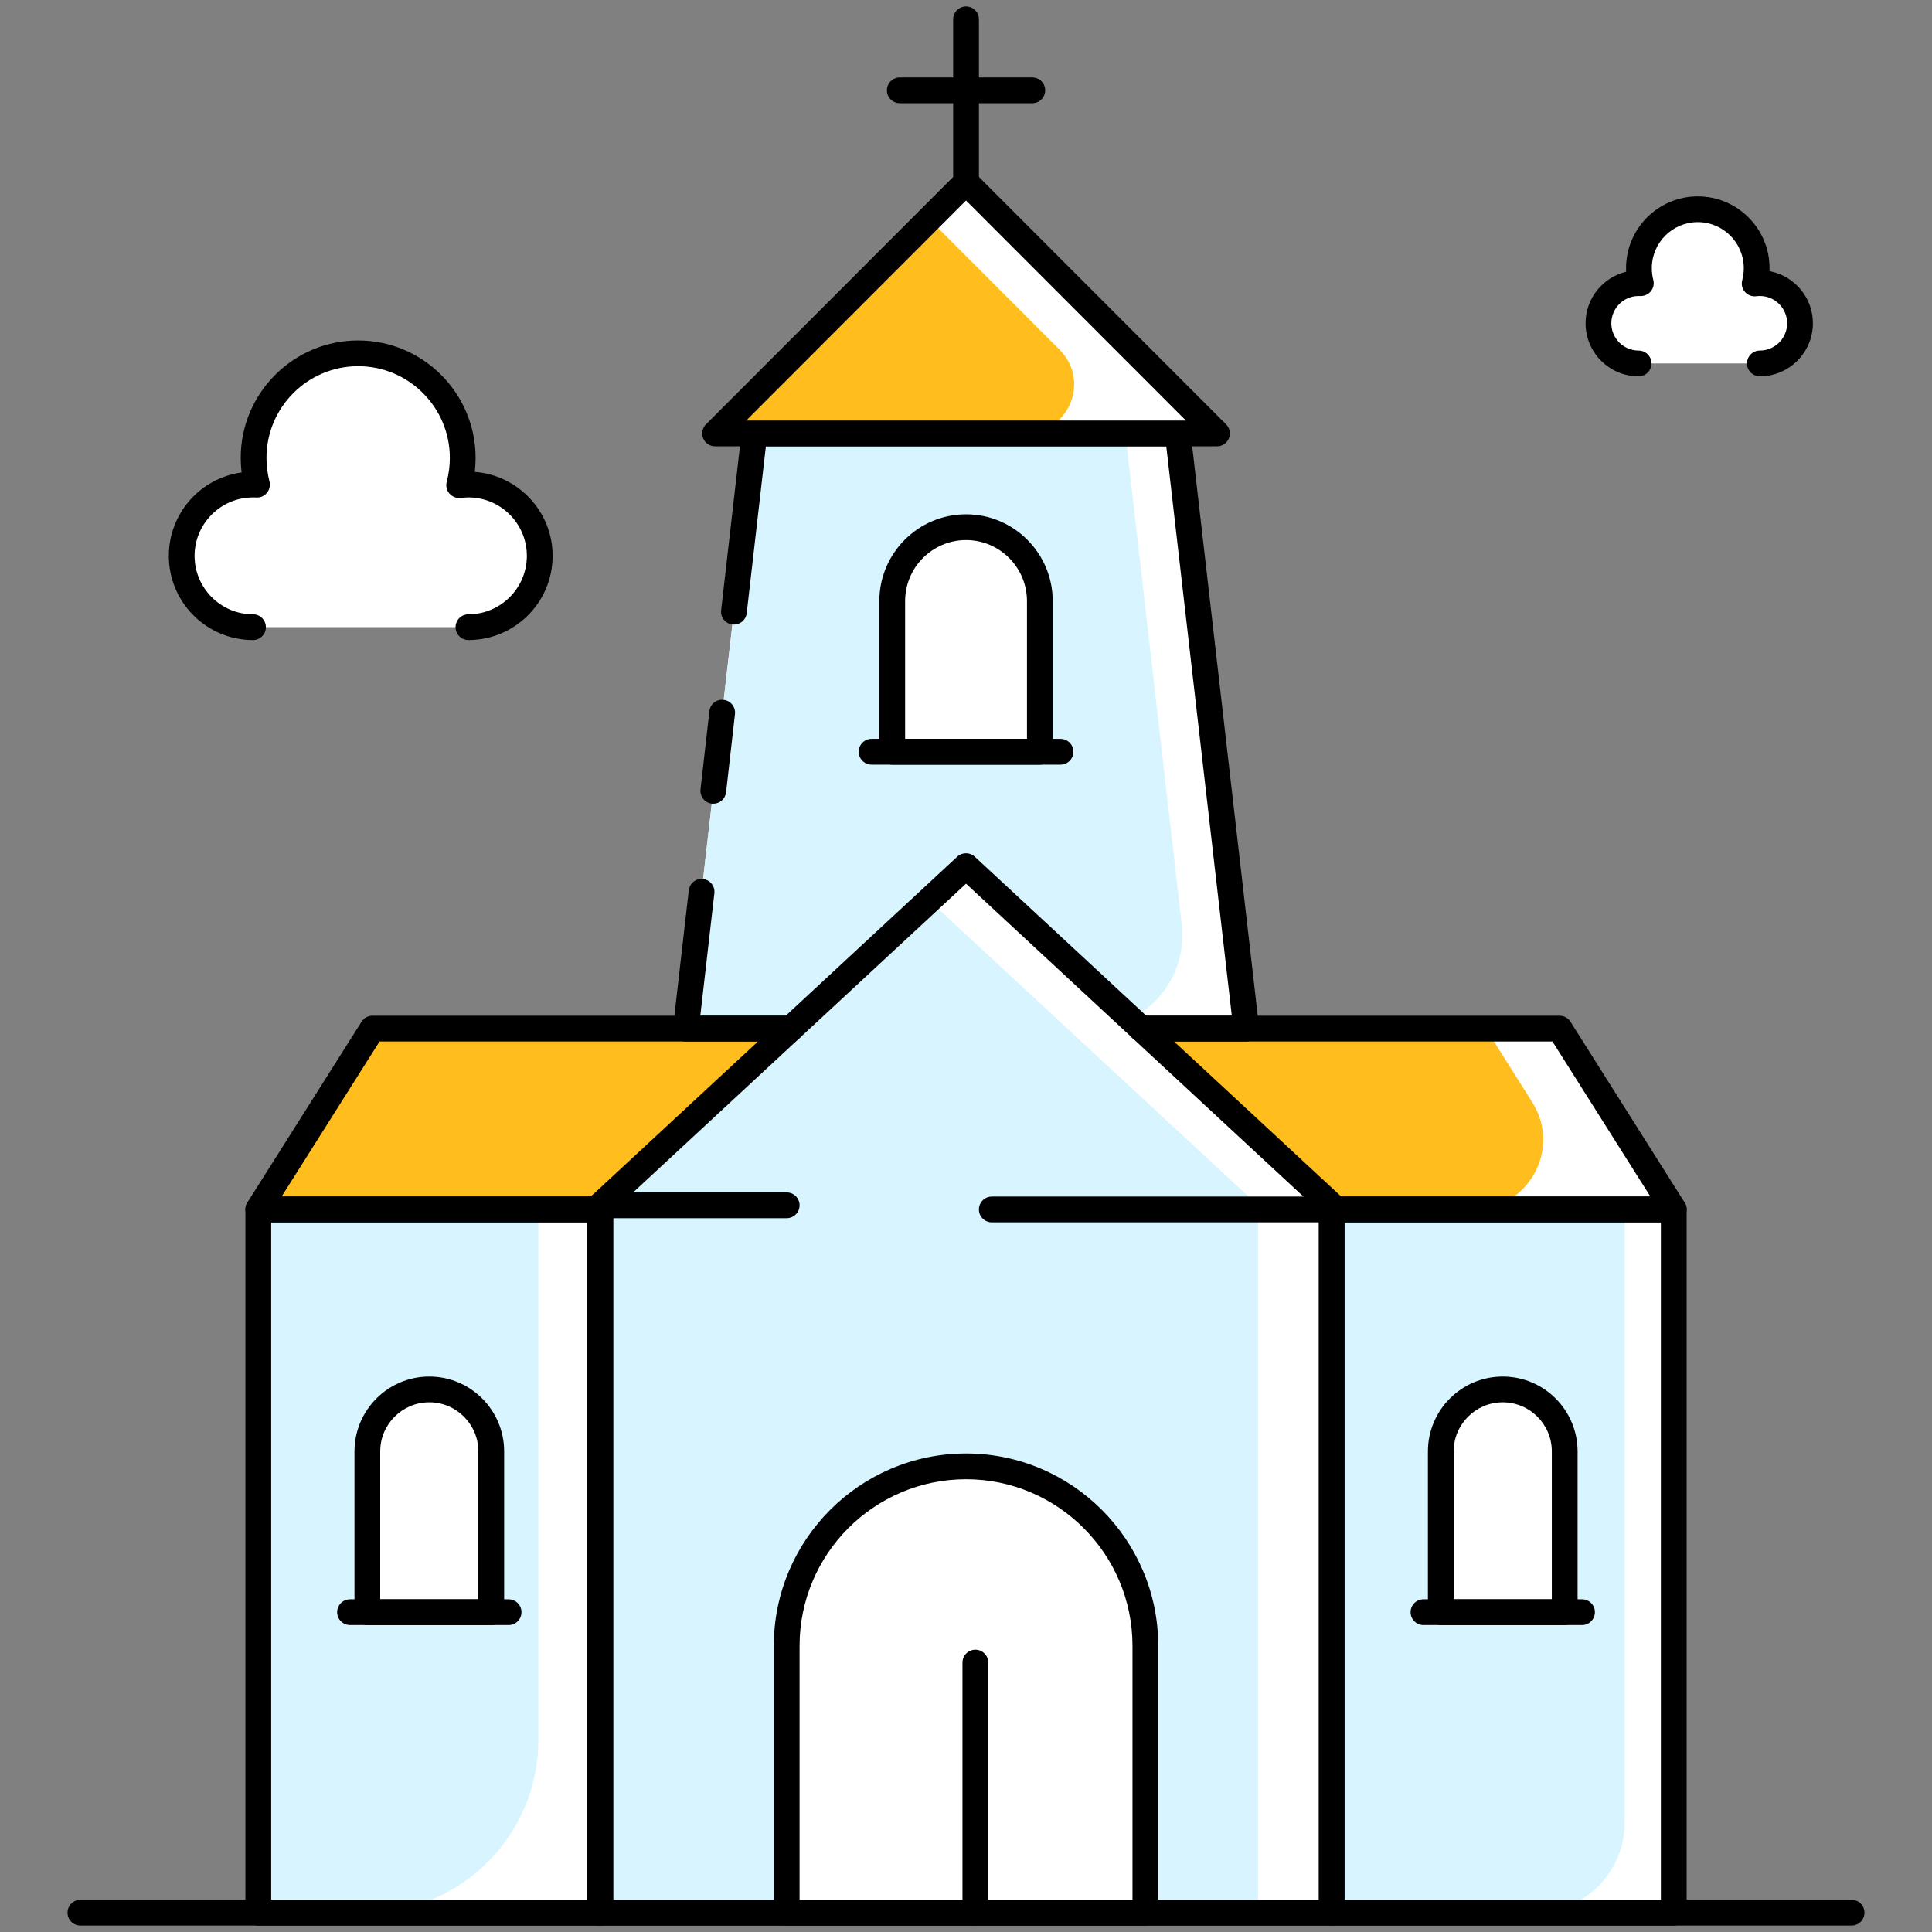 <svg id="Layer_1" enable-background="new 0 0 150 150" viewBox="0 0 150 150" xmlns="http://www.w3.org/2000/svg"><rect x="0" y="0" width="150" height="150" fill="#808080" stroke="none"/><g><path d="m96.76 79.86h-43.51l5.32-46.21h32.87z" fill="#fff"/></g><g><path d="m84.54 79.86h-31.29l5.32-46.21h28.8l4.38 38.12c.5 4.31-2.87 8.09-7.21 8.09z" fill="#d7f4ff"/></g><g><path d="m20.05 93.9h26.56v54.6h-26.56z" fill="#fff"/></g><g><path d="m41.8 93.9v41.17c0 7.42-6.01 13.43-13.43 13.43h-8.32v-54.6z" fill="#d7f4ff"/></g><g><path d="m129.95 93.9h-109.9l8.87-14.04h92.16z" fill="#fff"/></g><g><path d="m114.39 93.9h-94.34l8.87-14.04h86.44l3.61 5.73c2.28 3.61-.31 8.31-4.58 8.31z" fill="#ffbe1d"/></g><g><path d="m143.757 149.5h-137.514c-.553 0-1-.448-1-1s.447-1 1-1h137.514c.553 0 1 .448 1 1s-.447 1-1 1z"/></g><g><path d="m103.4 93.58v54.92h-56.79v-54.92l25.53-23.67 2.86-2.66z" fill="#fff"/></g><g><path d="m97.67 93.58v54.92h-51.06v-54.92l25.53-23.67z" fill="#d7f4ff"/></g><g><path d="m103.399 149.5h-56.794c-.553 0-1-.448-1-1v-54.921c0-.278.116-.544.32-.733l28.396-26.334c.383-.355.977-.355 1.359 0l28.397 26.334c.204.189.32.455.32.733v54.921c.002.552-.445 1-.998 1zm-55.794-2h54.794v-53.484l-27.397-25.407-27.397 25.407z"/></g><g><path d="m88.926 127.784v20.716h-27.847v-20.716c0-7.697 6.234-13.937 13.924-13.937 7.689 0 13.923 6.24 13.923 13.937z" fill="#fff"/></g><g><path d="m88.926 149.5h-27.848c-.553 0-1-.448-1-1v-20.716c0-8.236 6.694-14.937 14.924-14.937s14.924 6.701 14.924 14.937v20.716c0 .552-.447 1-1 1zm-26.848-2h25.848v-19.716c0-7.133-5.798-12.937-12.924-12.937s-12.924 5.803-12.924 12.937z"/></g><g><path d="m102.414 94.901h-25.411c-.553 0-1-.448-1-1s.447-1 1-1h25.411c.553 0 1 .448 1 1s-.447 1-1 1z"/></g><g><path d="m61.078 94.579h-14.473c-.553 0-1-.448-1-1s.447-1 1-1h14.473c.553 0 1 .448 1 1s-.447 1-1 1z"/></g><g><path d="m103.4 93.9h26.55v54.6h-26.55z" fill="#fff"/></g><g><path d="m126.14 93.9v47.6c0 3.86-3.14 7-7 7h-15.74v-54.6z" fill="#d7f4ff"/></g><g><path d="m129.95 149.5h-26.554c-.553 0-1-.448-1-1v-54.599c0-.552.447-1 1-1h26.554c.553 0 1 .448 1 1v54.599c0 .552-.447 1-1 1zm-25.554-2h24.554v-52.599h-24.554z"/></g><g><path d="m121.483 112.689v12.481h-9.619v-12.481c0-2.659 2.153-4.814 4.81-4.814 2.656 0 4.809 2.156 4.809 4.814z" fill="#fff"/></g><g><path d="m38.141 112.689v12.481h-9.619v-12.481c0-2.659 2.153-4.814 4.81-4.814 2.655 0 4.809 2.156 4.809 4.814z" fill="#fff"/></g><g><path d="m80.734 46.666v11.7h-11.462v-11.7c0-3.168 2.566-5.736 5.731-5.736 3.165 0 5.731 2.568 5.731 5.736z" fill="#fff"/></g><g><path d="m121.483 126.17h-9.62c-.553 0-1-.448-1-1v-12.481c0-3.206 2.606-5.814 5.81-5.814s5.811 2.608 5.811 5.814v12.481c-.001.553-.448 1-1.001 1zm-8.62-2h7.62v-11.481c0-2.104-1.709-3.814-3.81-3.814-2.102 0-3.811 1.711-3.811 3.814v11.481z"/></g><g><path d="m122.828 126.17h-12.31c-.553 0-1-.448-1-1s.447-1 1-1h12.31c.553 0 1 .448 1 1s-.447 1-1 1z"/></g><g><path d="m46.607 149.5h-26.552c-.553 0-1-.448-1-1v-54.599c0-.552.447-1 1-1h26.553c.553 0 1 .448 1 1v54.599c-.001.552-.448 1-1.001 1zm-25.552-2h24.553v-52.599h-24.553z"/></g><g><path d="m38.141 126.17h-9.619c-.553 0-1-.448-1-1v-12.481c0-3.206 2.606-5.814 5.81-5.814s5.81 2.608 5.81 5.814v12.481c-.001.553-.449 1-1.001 1zm-8.62-2h7.619v-11.481c0-2.104-1.709-3.814-3.81-3.814s-3.81 1.711-3.81 3.814v11.481z"/></g><g><path d="m39.486 126.17h-12.31c-.553 0-1-.448-1-1s.447-1 1-1h12.311c.553 0 1 .448 1 1s-.448 1-1.001 1z"/></g><g><path d="m129.95 94.899h-26.554c-.553 0-1-.448-1-1s.447-1 1-1h24.739l-7.603-12.039h-31.924c-.553 0-1-.448-1-1s.447-1 1-1h32.476c.343 0 .662.176.846.466l8.866 14.039c.194.308.206.698.03 1.017s-.512.517-.876.517z"/></g><g><path d="m46.604 94.899h-26.554c-.364 0-.7-.198-.876-.517s-.164-.709.03-1.017l8.866-14.039c.184-.29.503-.466.846-.466h32.475c.553 0 1 .448 1 1s-.447 1-1 1h-31.924l-7.603 12.039h24.739c.553 0 1 .448 1 1s-.447 1-.999 1z"/></g><g><path d="m75.726 149.5c-.553 0-1-.448-1-1v-19.419c0-.552.447-1 1-1s1 .448 1 1v19.419c0 .552-.448 1-1 1z"/></g><g><path d="m55.381 62.4c-.037 0-.075-.002-.114-.006-.549-.062-.942-.558-.88-1.106l.69-6.07c.062-.548.537-.947 1.106-.881.549.062.942.558.88 1.106l-.69 6.07c-.058.51-.49.887-.992.887z"/></g><g><path d="m96.76 80.86h-8.15c-.553 0-1-.448-1-1s.447-1 1-1h7.027l-5.089-44.21h-31.086l-1.488 12.955c-.063.548-.554.941-1.107.879-.549-.063-.942-.559-.879-1.108l1.59-13.84c.058-.505.485-.886.993-.886h32.87c.508 0 .936.381.993.886l5.319 46.21c.033.283-.057.567-.247.78-.19.212-.461.334-.746.334z"/></g><g><path d="m61.39 80.86h-8.14c-.285 0-.557-.122-.746-.334-.19-.213-.28-.497-.247-.78l1.22-10.62c.063-.548.551-.945 1.107-.879.549.063.942.559.879 1.108l-1.092 9.505h7.019c.553 0 1 .448 1 1s-.448 1-1 1z"/></g><g><path d="m94.49 33.65h-38.97l16.62-16.63 2.86-2.87z" fill="#fff"/></g><g><path d="m79.59 33.65h-24.07l16.62-16.63 10.14 10.15c2.39 2.39.7 6.48-2.69 6.48z" fill="#ffbe1d"/></g><g><path d="m94.487 34.653h-38.967c-.404 0-.769-.244-.924-.617s-.069-.804.217-1.089l19.483-19.502c.375-.376 1.039-.376 1.414 0l19.484 19.502c.286.286.372.716.217 1.089s-.519.617-.924.617zm-36.555-2h34.143l-17.072-17.087z"/></g><g><path d="m80.734 59.366h-11.462c-.553 0-1-.448-1-1v-11.7c0-3.714 3.02-6.736 6.73-6.736 3.712 0 6.731 3.022 6.731 6.736v11.7c.001.552-.446 1-.999 1zm-10.462-2h9.462v-10.7c0-2.612-2.122-4.736-4.731-4.736-2.608 0-4.73 2.125-4.73 4.736v10.7z"/></g><g><path d="m82.338 59.366h-14.669c-.553 0-1-.448-1-1s.447-1 1-1h14.669c.553 0 1 .448 1 1s-.447 1-1 1z"/></g><g><path d="m75.003 15.151c-.553 0-1-.448-1-1v-12.651c0-.552.447-1 1-1s1 .448 1 1v12.651c0 .553-.447 1-1 1z"/></g><g><path d="m80.148 8.011h-10.29c-.553 0-1-.448-1-1s.447-1 1-1h10.29c.553 0 1 .448 1 1s-.447 1-1 1z"/></g><g><path d="m19.644 48.693c-3.053 0-5.537-2.478-5.537-5.537s2.484-5.537 5.537-5.537c.103 0 .207 0 .31.006-.172-.661-.264-1.357-.264-2.076 0-4.485 3.645-8.118 8.118-8.118 4.485 0 8.118 3.634 8.118 8.118 0 .73-.098 1.443-.276 2.116.236-.029.477-.046.719-.046 3.059 0 5.537 2.478 5.537 5.537s-2.478 5.537-5.537 5.537" fill="#fff"/></g><g><path d="m127.219 28.217c-1.719 0-3.117-1.395-3.117-3.117s1.398-3.117 3.117-3.117c.058 0 .117 0 .175.003-.097-.372-.149-.764-.149-1.169 0-2.525 2.052-4.571 4.571-4.571 2.525 0 4.571 2.046 4.571 4.571 0 .411-.055.813-.155 1.191.133-.016.269-.026.405-.026 1.722 0 3.117 1.395 3.117 3.117s-1.395 3.117-3.117 3.117" fill="#fff"/></g><g><path d="m36.369 49.693c-.553 0-1-.448-1-1s.447-1 1-1c2.501 0 4.536-2.035 4.536-4.537s-2.035-4.537-4.536-4.537c-.201 0-.401.015-.598.039-.326.042-.657-.085-.875-.335s-.298-.592-.213-.913c.161-.608.242-1.234.242-1.86 0-3.925-3.193-7.118-7.118-7.118s-7.118 3.193-7.118 7.118c0 .617.078 1.23.232 1.824.08.309.008.638-.194.885s-.49.387-.83.365c-.085-.005-.168-.003-.254-.004-2.501 0-4.536 2.035-4.536 4.537s2.035 4.537 4.536 4.537c.553 0 1 .448 1 1s-.447 1-1 1c-3.604 0-6.536-2.932-6.536-6.537 0-3.304 2.464-6.043 5.651-6.477-.046-.374-.069-.751-.069-1.129 0-5.028 4.091-9.118 9.118-9.118s9.118 4.09 9.118 9.118c0 .364-.021.727-.064 1.088 3.375.252 6.044 3.08 6.044 6.518 0 3.604-2.931 6.536-6.536 6.536z"/></g><g><path d="m136.636 29.217c-.553 0-1-.448-1-1s.447-1 1-1c1.167 0 2.117-.95 2.117-2.118s-.95-2.117-2.117-2.117c-.096 0-.19.007-.284.019-.328.041-.655-.085-.874-.335-.218-.25-.298-.591-.213-.912.081-.309.122-.624.122-.937 0-1.969-1.603-3.571-3.571-3.571s-3.57 1.602-3.57 3.571c0 .312.039.62.116.917.08.308.009.636-.192.883s-.511.382-.825.367l-.125-.001c-1.167 0-2.117.95-2.117 2.117s.95 2.118 2.117 2.118c.553 0 1 .448 1 1s-.447 1-1 1c-2.271 0-4.117-1.847-4.117-4.118 0-1.938 1.345-3.566 3.15-4.002-.005-.093-.007-.187-.007-.28 0-3.072 2.499-5.571 5.57-5.571 3.072 0 5.571 2.499 5.571 5.571 0 .078-.002.155-.005.233 1.915.352 3.371 2.034 3.371 4.049 0 2.27-1.847 4.117-4.117 4.117z"/></g></svg>